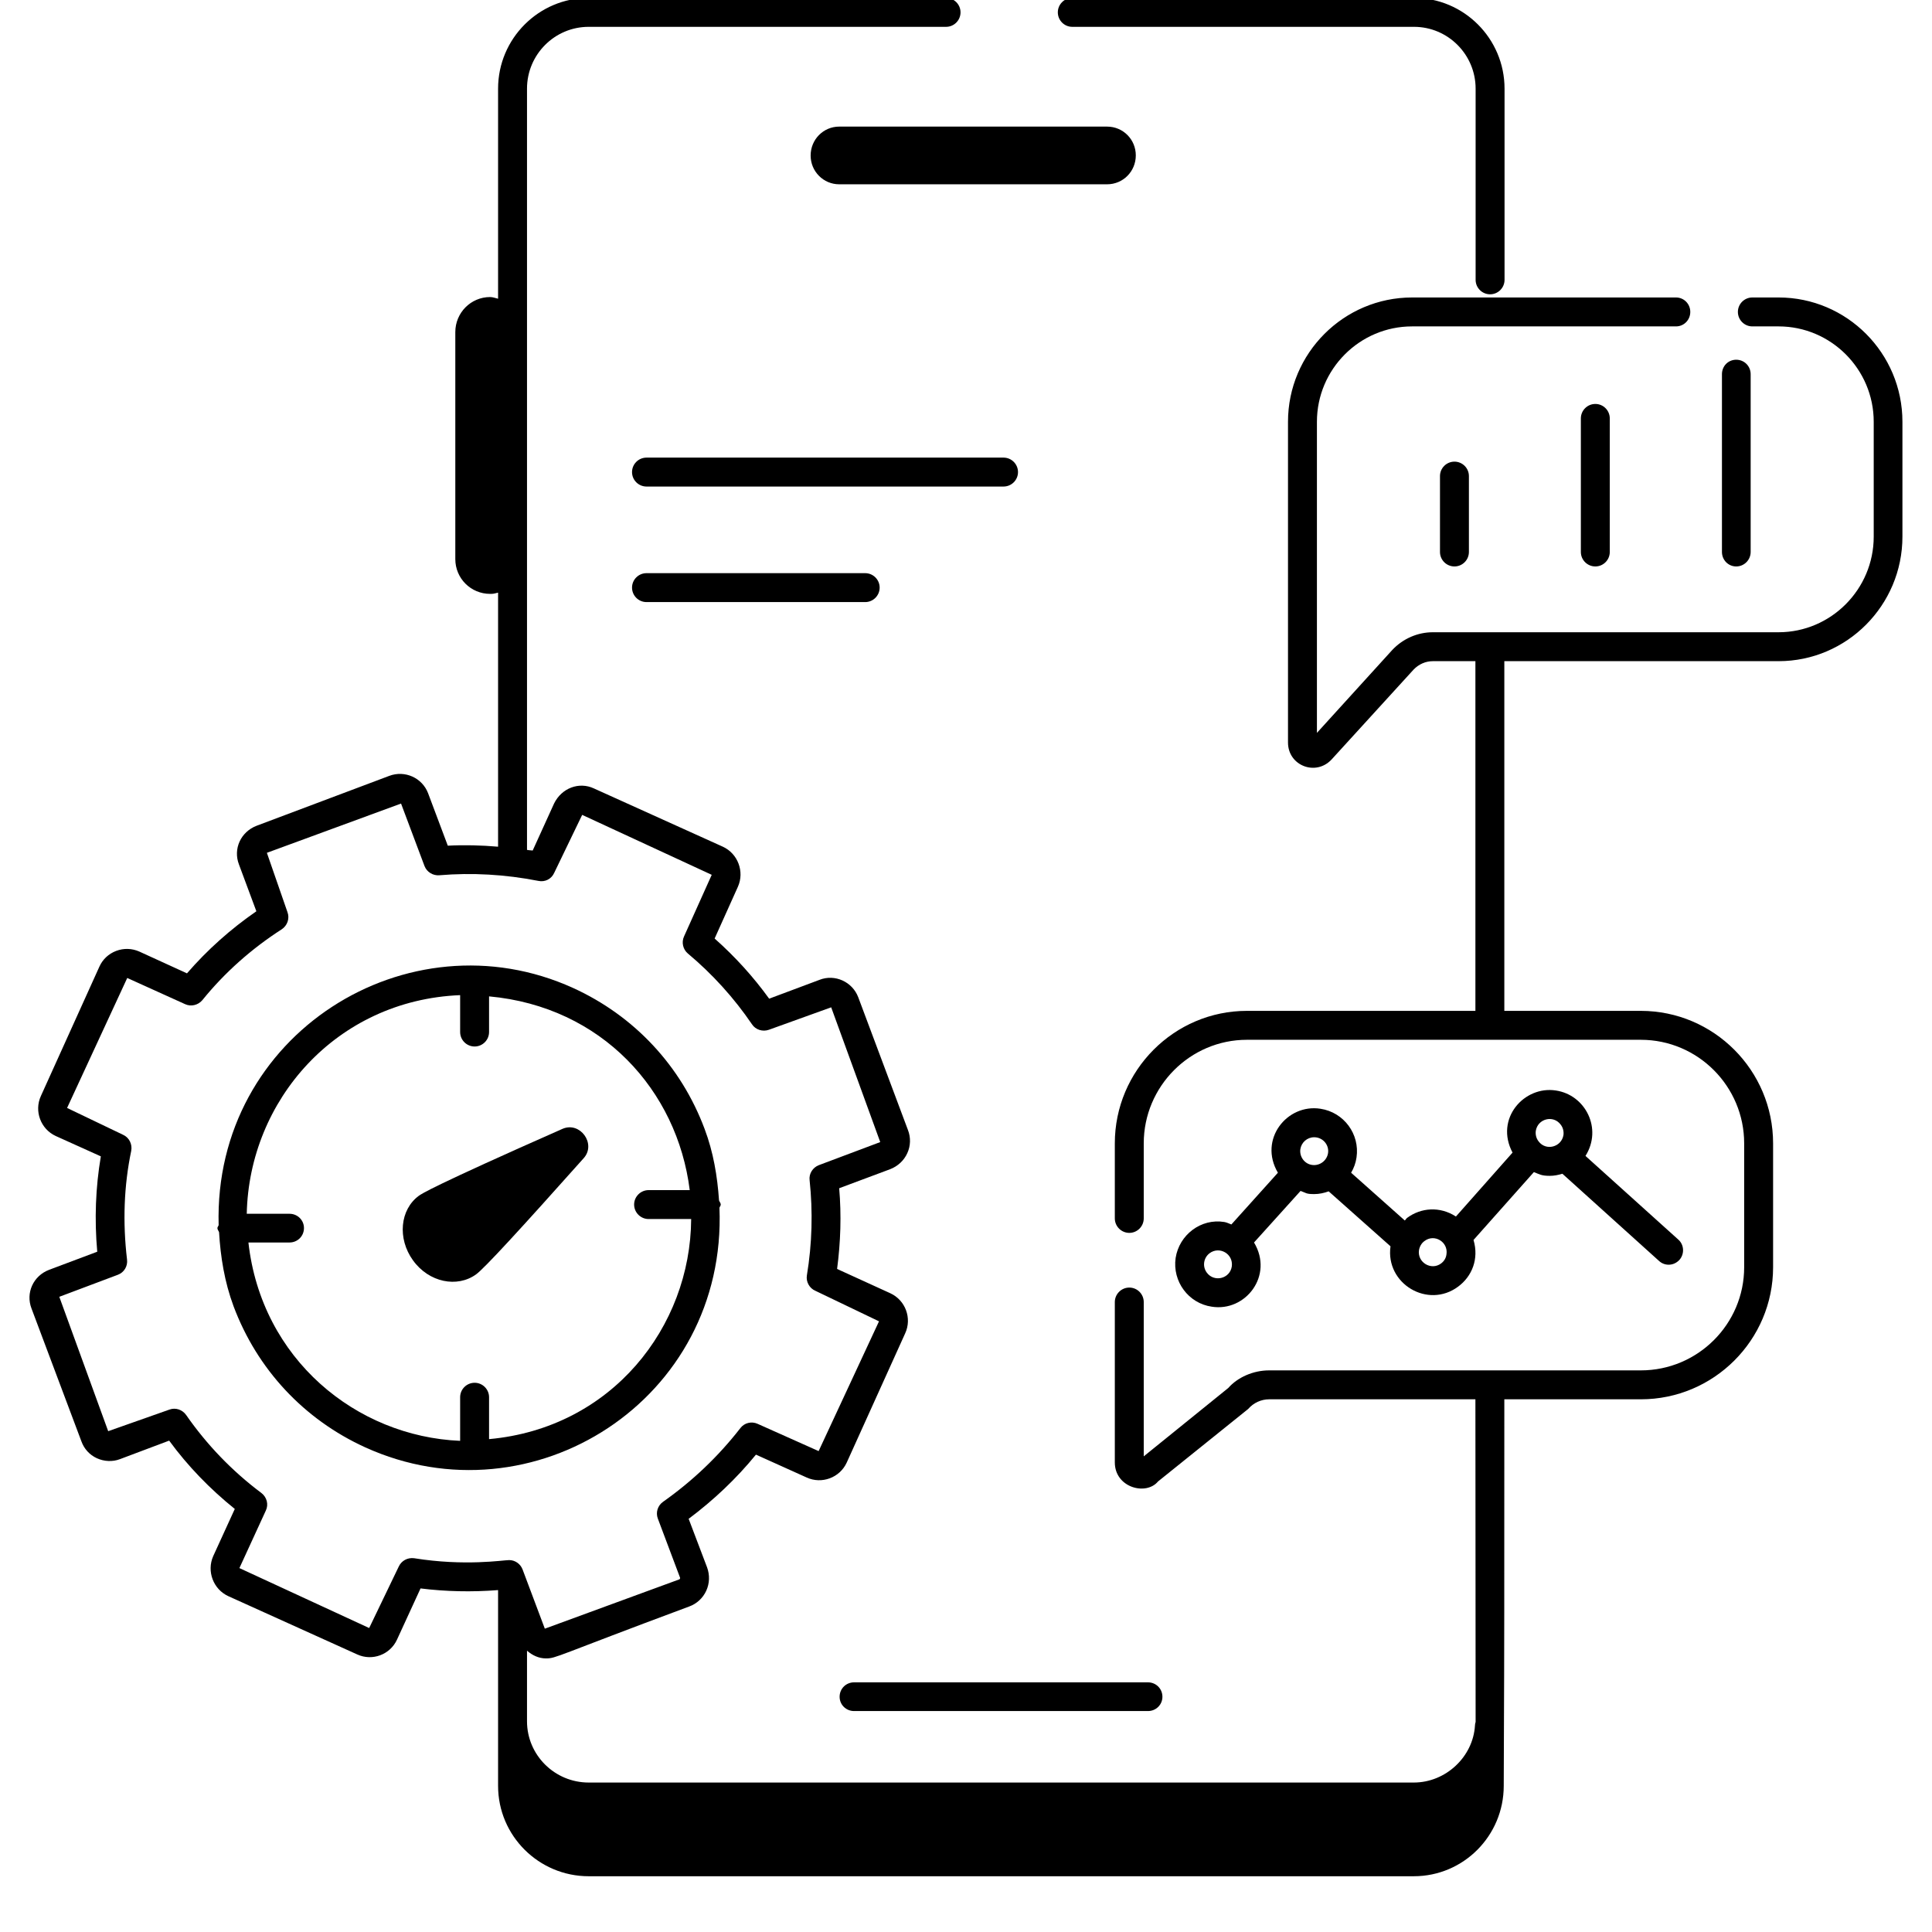 <svg xmlns="http://www.w3.org/2000/svg" xmlns:xlink="http://www.w3.org/1999/xlink" width="48" zoomAndPan="magnify" viewBox="0 0 36 36" height="48" preserveAspectRatio="xMidYMid meet" version="1.0"><defs><clipPath id="87d2c079ae"><path d="M 0.488 0 L 35.512 0 L 35.512 35 L 0.488 35 Z M 0.488 0 " clip-rule="nonzero"/></clipPath></defs><path fill="#000000" d="M 27.766 5.484 C 27.914 5.484 28.035 5.363 28.035 5.215 L 28.035 1.652 C 28.035 0.719 27.277 -0.039 26.348 -0.039 L 19.98 -0.039 C 19.832 -0.039 19.711 0.082 19.711 0.23 C 19.711 0.379 19.832 0.5 19.98 0.5 L 26.348 0.5 C 26.98 0.5 27.496 1.016 27.496 1.652 L 27.496 5.215 C 27.496 5.363 27.617 5.484 27.766 5.484 Z M 27.766 5.484 " fill-opacity="1" fill-rule="nonzero"/><path fill="#000000" d="M 15.645 31.617 C 15.645 31.766 15.766 31.883 15.914 31.883 L 21.391 31.883 C 21.539 31.883 21.66 31.766 21.66 31.617 C 21.66 31.465 21.539 31.348 21.391 31.348 L 15.914 31.348 C 15.766 31.348 15.645 31.465 15.645 31.617 Z M 15.645 31.617 " fill-opacity="1" fill-rule="nonzero"/><path fill="#000000" d="M 21.164 2.895 C 21.164 2.598 20.926 2.359 20.629 2.359 L 15.637 2.359 C 15.344 2.359 15.105 2.598 15.105 2.898 C 15.105 3.195 15.344 3.434 15.637 3.434 L 20.629 3.434 C 20.926 3.434 21.164 3.195 21.164 2.895 Z M 21.164 2.895 " fill-opacity="1" fill-rule="nonzero"/><path fill="#000000" d="M 32.086 10.285 C 32.086 10.434 32.203 10.555 32.352 10.555 C 32.5 10.555 32.621 10.434 32.621 10.285 L 32.621 6.973 C 32.621 6.82 32.5 6.703 32.352 6.703 C 32.203 6.703 32.086 6.82 32.086 6.973 Z M 32.086 10.285 " fill-opacity="1" fill-rule="nonzero"/><path fill="#000000" d="M 29.457 7.797 L 29.457 10.285 C 29.457 10.434 29.578 10.555 29.727 10.555 C 29.875 10.555 29.996 10.434 29.996 10.285 L 29.996 7.797 C 29.996 7.648 29.875 7.527 29.727 7.527 C 29.578 7.527 29.457 7.648 29.457 7.797 Z M 29.457 7.797 " fill-opacity="1" fill-rule="nonzero"/><path fill="#000000" d="M 26.832 8.871 L 26.832 10.285 C 26.832 10.434 26.953 10.555 27.102 10.555 C 27.25 10.555 27.371 10.434 27.371 10.285 L 27.371 8.871 C 27.371 8.723 27.25 8.602 27.102 8.602 C 26.953 8.602 26.832 8.723 26.832 8.871 Z M 26.832 8.871 " fill-opacity="1" fill-rule="nonzero"/><path fill="#000000" d="M 22.812 22.77 C 22.379 22.699 21.973 23.008 21.906 23.441 C 21.844 23.879 22.145 24.285 22.578 24.348 C 23.207 24.449 23.738 23.77 23.367 23.152 L 24.234 22.191 C 24.34 22.227 24.328 22.25 24.488 22.25 C 24.582 22.25 24.672 22.23 24.758 22.199 L 25.91 23.223 C 25.812 23.922 26.609 24.395 27.172 23.973 C 27.426 23.785 27.562 23.461 27.457 23.105 L 28.582 21.84 C 28.691 21.883 28.723 21.91 28.879 21.91 C 28.957 21.91 29.035 21.895 29.113 21.871 L 30.914 23.496 C 30.965 23.543 31.027 23.566 31.094 23.566 C 31.168 23.566 31.238 23.535 31.293 23.477 C 31.391 23.367 31.383 23.195 31.273 23.098 L 29.543 21.539 C 29.863 21.031 29.543 20.402 28.992 20.32 C 28.402 20.227 27.848 20.844 28.184 21.477 L 27.129 22.668 C 26.828 22.473 26.477 22.504 26.223 22.691 C 26.203 22.703 26.195 22.727 26.176 22.742 L 25.176 21.852 C 25.227 21.766 25.262 21.672 25.277 21.566 C 25.34 21.133 25.043 20.727 24.605 20.66 C 23.984 20.562 23.445 21.23 23.812 21.852 L 22.945 22.816 C 22.902 22.801 22.859 22.777 22.812 22.77 Z M 22.953 23.598 C 22.918 23.828 22.625 23.898 22.488 23.715 C 22.398 23.594 22.43 23.434 22.539 23.352 C 22.723 23.215 22.984 23.363 22.953 23.598 Z M 29.082 20.957 C 29.125 21.012 29.141 21.082 29.133 21.148 C 29.098 21.375 28.805 21.453 28.668 21.266 C 28.625 21.211 28.609 21.141 28.617 21.074 C 28.652 20.844 28.945 20.77 29.082 20.957 Z M 26.953 23.371 C 26.945 23.441 26.91 23.5 26.852 23.543 C 26.668 23.68 26.406 23.523 26.441 23.293 C 26.453 23.227 26.488 23.164 26.543 23.125 C 26.727 22.984 26.988 23.141 26.953 23.371 Z M 24.488 21.191 C 24.648 21.191 24.77 21.332 24.746 21.488 C 24.723 21.629 24.59 21.727 24.449 21.707 C 24.309 21.688 24.211 21.555 24.23 21.414 C 24.25 21.285 24.359 21.191 24.488 21.191 Z M 24.488 21.191 " fill-opacity="1" fill-rule="nonzero"/><path fill="#000000" d="M 18.969 8.797 C 18.969 8.648 18.848 8.527 18.699 8.527 L 12.047 8.527 C 11.898 8.527 11.777 8.648 11.777 8.797 C 11.777 8.945 11.898 9.066 12.047 9.066 L 18.699 9.066 C 18.848 9.066 18.969 8.945 18.969 8.797 Z M 18.969 8.797 " fill-opacity="1" fill-rule="nonzero"/><path fill="#000000" d="M 12.047 10.68 C 11.898 10.68 11.777 10.801 11.777 10.949 C 11.777 11.098 11.898 11.219 12.047 11.219 L 16.121 11.219 C 16.27 11.219 16.391 11.098 16.391 10.949 C 16.391 10.801 16.27 10.68 16.121 10.68 Z M 12.047 10.68 " fill-opacity="1" fill-rule="nonzero"/><g clip-path="url(#87d2c079ae)"><path fill="#000000" d="M 0.586 24.379 L 1.516 26.855 C 1.566 26.996 1.668 27.109 1.805 27.172 C 1.941 27.234 2.098 27.242 2.238 27.188 L 3.152 26.844 C 3.5 27.32 3.914 27.746 4.375 28.117 L 3.973 28.996 C 3.848 29.277 3.973 29.613 4.254 29.742 L 6.656 30.828 C 6.938 30.957 7.27 30.832 7.398 30.551 L 7.836 29.598 C 8.301 29.656 8.789 29.668 9.281 29.629 C 9.281 29.801 9.281 33.426 9.281 33.277 C 9.281 34.207 10.039 34.961 10.969 34.961 L 26.344 34.961 C 27.27 34.961 28.02 34.207 28.02 33.277 C 28.035 29.438 28.027 30.902 28.031 26.074 L 30.574 26.074 C 31.934 26.074 33.039 24.969 33.039 23.613 L 33.039 21.305 C 33.039 19.945 31.934 18.836 30.574 18.836 L 28.031 18.836 L 28.031 12.32 L 33.141 12.32 C 34.414 12.32 35.449 11.277 35.449 10 L 35.449 7.859 C 35.449 6.582 34.414 5.543 33.141 5.543 L 32.652 5.543 C 32.504 5.543 32.383 5.664 32.383 5.812 C 32.383 5.961 32.504 6.082 32.652 6.082 L 33.141 6.082 C 34.117 6.082 34.914 6.879 34.914 7.859 L 34.914 10 C 34.914 10.98 34.117 11.781 33.141 11.781 L 26.699 11.781 C 26.418 11.781 26.145 11.898 25.945 12.109 L 24.539 13.656 L 24.539 7.859 C 24.539 6.879 25.336 6.082 26.312 6.082 L 31.23 6.082 C 31.379 6.082 31.496 5.961 31.496 5.812 C 31.496 5.664 31.379 5.543 31.23 5.543 L 26.312 5.543 C 25.039 5.543 24 6.582 24 7.859 L 24 13.836 C 24 14.266 24.516 14.469 24.812 14.152 L 26.34 12.477 C 26.438 12.375 26.566 12.32 26.699 12.32 L 27.492 12.32 L 27.492 18.836 L 23.234 18.836 C 21.879 18.836 20.773 19.945 20.773 21.305 L 20.773 22.703 C 20.773 22.852 20.895 22.973 21.043 22.973 C 21.191 22.973 21.312 22.852 21.312 22.703 L 21.312 21.305 C 21.312 20.242 22.176 19.375 23.234 19.375 L 30.574 19.375 C 31.637 19.375 32.5 20.242 32.5 21.305 L 32.5 23.613 C 32.5 24.672 31.637 25.535 30.574 25.535 L 23.648 25.535 C 23.352 25.535 23.062 25.664 22.887 25.863 L 21.312 27.137 L 21.312 24.262 C 21.312 24.113 21.191 23.992 21.043 23.992 C 20.895 23.992 20.773 24.113 20.773 24.262 L 20.773 27.25 C 20.773 27.719 21.355 27.875 21.578 27.605 L 23.258 26.254 C 23.359 26.137 23.504 26.074 23.648 26.074 L 27.492 26.074 L 27.496 32.086 C 27.488 32.109 27.484 32.133 27.484 32.152 C 27.449 32.738 26.938 33.215 26.344 33.215 L 10.969 33.215 C 10.336 33.215 9.82 32.703 9.82 32.074 L 9.82 30.758 C 9.918 30.844 10.039 30.902 10.172 30.902 C 10.367 30.902 10.336 30.867 12.844 29.934 C 12.984 29.883 13.098 29.777 13.16 29.641 C 13.223 29.504 13.227 29.348 13.176 29.207 L 12.832 28.301 C 13.297 27.953 13.719 27.555 14.086 27.105 L 15.031 27.531 C 15.312 27.66 15.648 27.535 15.777 27.254 L 16.867 24.844 C 16.996 24.562 16.871 24.227 16.59 24.098 L 15.598 23.645 C 15.664 23.145 15.68 22.641 15.637 22.141 L 16.59 21.785 C 16.73 21.73 16.844 21.625 16.906 21.488 C 16.969 21.352 16.973 21.195 16.918 21.055 L 15.992 18.582 C 15.883 18.293 15.555 18.145 15.27 18.258 L 14.332 18.609 C 14.039 18.203 13.699 17.828 13.316 17.488 L 13.75 16.523 C 13.875 16.242 13.75 15.906 13.469 15.777 L 11.066 14.691 C 10.789 14.562 10.465 14.684 10.324 14.973 L 9.926 15.848 C 9.891 15.844 9.855 15.844 9.82 15.836 L 9.82 1.652 C 9.82 1.016 10.336 0.5 10.969 0.5 L 17.629 0.5 C 17.777 0.5 17.898 0.379 17.898 0.23 C 17.898 0.082 17.777 -0.039 17.629 -0.039 L 10.969 -0.039 C 10.039 -0.039 9.281 0.719 9.281 1.652 L 9.281 5.566 C 9.23 5.555 9.184 5.535 9.133 5.535 C 8.773 5.535 8.484 5.828 8.484 6.188 L 8.484 10.418 C 8.484 10.777 8.773 11.066 9.133 11.066 L 9.156 11.066 C 9.203 11.066 9.242 11.051 9.281 11.043 L 9.281 15.777 C 8.969 15.75 8.652 15.742 8.344 15.758 L 7.977 14.781 C 7.867 14.492 7.543 14.348 7.254 14.457 L 4.781 15.387 C 4.488 15.5 4.34 15.816 4.453 16.109 L 4.777 16.98 C 4.297 17.312 3.863 17.699 3.484 18.137 L 2.594 17.73 C 2.461 17.672 2.309 17.664 2.164 17.719 C 2.023 17.773 1.914 17.875 1.852 18.012 L 0.762 20.422 C 0.633 20.703 0.758 21.039 1.039 21.168 L 1.879 21.547 C 1.781 22.125 1.758 22.719 1.812 23.324 L 0.918 23.66 C 0.617 23.773 0.477 24.094 0.586 24.379 Z M 2.195 23.754 C 2.312 23.711 2.383 23.594 2.367 23.469 C 2.285 22.777 2.309 22.094 2.445 21.445 C 2.469 21.32 2.406 21.195 2.293 21.145 L 1.25 20.645 L 2.371 18.223 L 3.449 18.711 C 3.559 18.762 3.691 18.73 3.77 18.637 C 4.184 18.125 4.684 17.68 5.25 17.316 C 5.355 17.246 5.402 17.113 5.355 16.992 L 4.973 15.891 L 7.473 14.973 L 7.91 16.137 C 7.953 16.25 8.07 16.32 8.188 16.309 C 8.793 16.258 9.414 16.293 10.031 16.414 C 10.156 16.441 10.277 16.379 10.328 16.262 L 10.848 15.184 L 13.262 16.301 L 12.746 17.449 C 12.695 17.559 12.727 17.691 12.816 17.766 C 13.277 18.152 13.68 18.598 14.012 19.086 C 14.078 19.188 14.211 19.23 14.328 19.188 L 15.488 18.77 L 16.402 21.281 L 15.258 21.711 C 15.145 21.754 15.07 21.871 15.086 21.992 C 15.148 22.578 15.133 23.172 15.035 23.766 C 15.016 23.883 15.082 24.004 15.191 24.051 L 16.379 24.621 L 15.254 27.039 L 14.117 26.531 C 14.004 26.48 13.871 26.512 13.797 26.609 C 13.387 27.137 12.902 27.598 12.355 27.984 C 12.254 28.055 12.215 28.184 12.258 28.297 L 12.672 29.398 C 12.676 29.41 12.668 29.426 12.656 29.43 L 10.152 30.348 L 9.738 29.246 C 9.699 29.141 9.598 29.07 9.488 29.07 C 9.379 29.07 8.664 29.188 7.715 29.035 C 7.594 29.02 7.48 29.082 7.43 29.191 L 6.879 30.336 L 4.461 29.219 L 4.953 28.148 C 5.008 28.035 4.973 27.898 4.871 27.82 C 4.324 27.41 3.855 26.922 3.469 26.367 C 3.398 26.266 3.27 26.223 3.156 26.266 L 2.016 26.668 L 1.105 24.164 Z M 2.195 23.754 " fill-opacity="1" fill-rule="nonzero"/></g><path fill="#000000" d="M 8.871 23.746 C 9.023 23.637 9.695 22.906 10.879 21.578 C 11.113 21.312 10.809 20.891 10.48 21.035 C 8.031 22.117 7.863 22.242 7.805 22.281 C 7.453 22.539 7.402 23.078 7.695 23.484 C 7.992 23.898 8.52 24 8.871 23.746 Z M 8.871 23.746 " fill-opacity="1" fill-rule="nonzero"/><path fill="#000000" d="M 4.082 22.961 C 4.109 23.422 4.184 23.887 4.352 24.34 C 4.793 25.516 5.664 26.449 6.805 26.969 C 9.926 28.387 13.551 26.078 13.406 22.504 C 13.414 22.48 13.43 22.469 13.43 22.445 C 13.43 22.414 13.406 22.395 13.398 22.367 C 13.367 21.918 13.293 21.469 13.129 21.035 C 12.691 19.863 11.82 18.93 10.68 18.41 C 7.605 17.012 3.977 19.27 4.074 22.828 C 4.07 22.848 4.051 22.863 4.051 22.883 C 4.051 22.914 4.074 22.934 4.082 22.961 Z M 8.574 18.543 L 8.574 19.23 C 8.574 19.379 8.695 19.5 8.844 19.5 C 8.992 19.5 9.113 19.379 9.113 19.23 L 9.113 18.566 C 11.215 18.758 12.621 20.32 12.852 22.176 L 12.086 22.176 C 11.938 22.176 11.816 22.297 11.816 22.445 C 11.816 22.594 11.938 22.715 12.086 22.715 L 12.879 22.715 C 12.867 24.723 11.402 26.609 9.113 26.816 L 9.113 26.035 C 9.113 25.887 8.992 25.766 8.844 25.766 C 8.695 25.766 8.574 25.887 8.574 26.035 L 8.574 26.848 C 6.637 26.766 4.871 25.324 4.629 23.152 L 5.395 23.152 C 5.543 23.152 5.664 23.035 5.664 22.883 C 5.664 22.734 5.543 22.617 5.395 22.617 L 4.598 22.617 C 4.641 20.508 6.262 18.637 8.574 18.543 Z M 8.574 18.543 " fill-opacity="1" fill-rule="nonzero"/></svg>